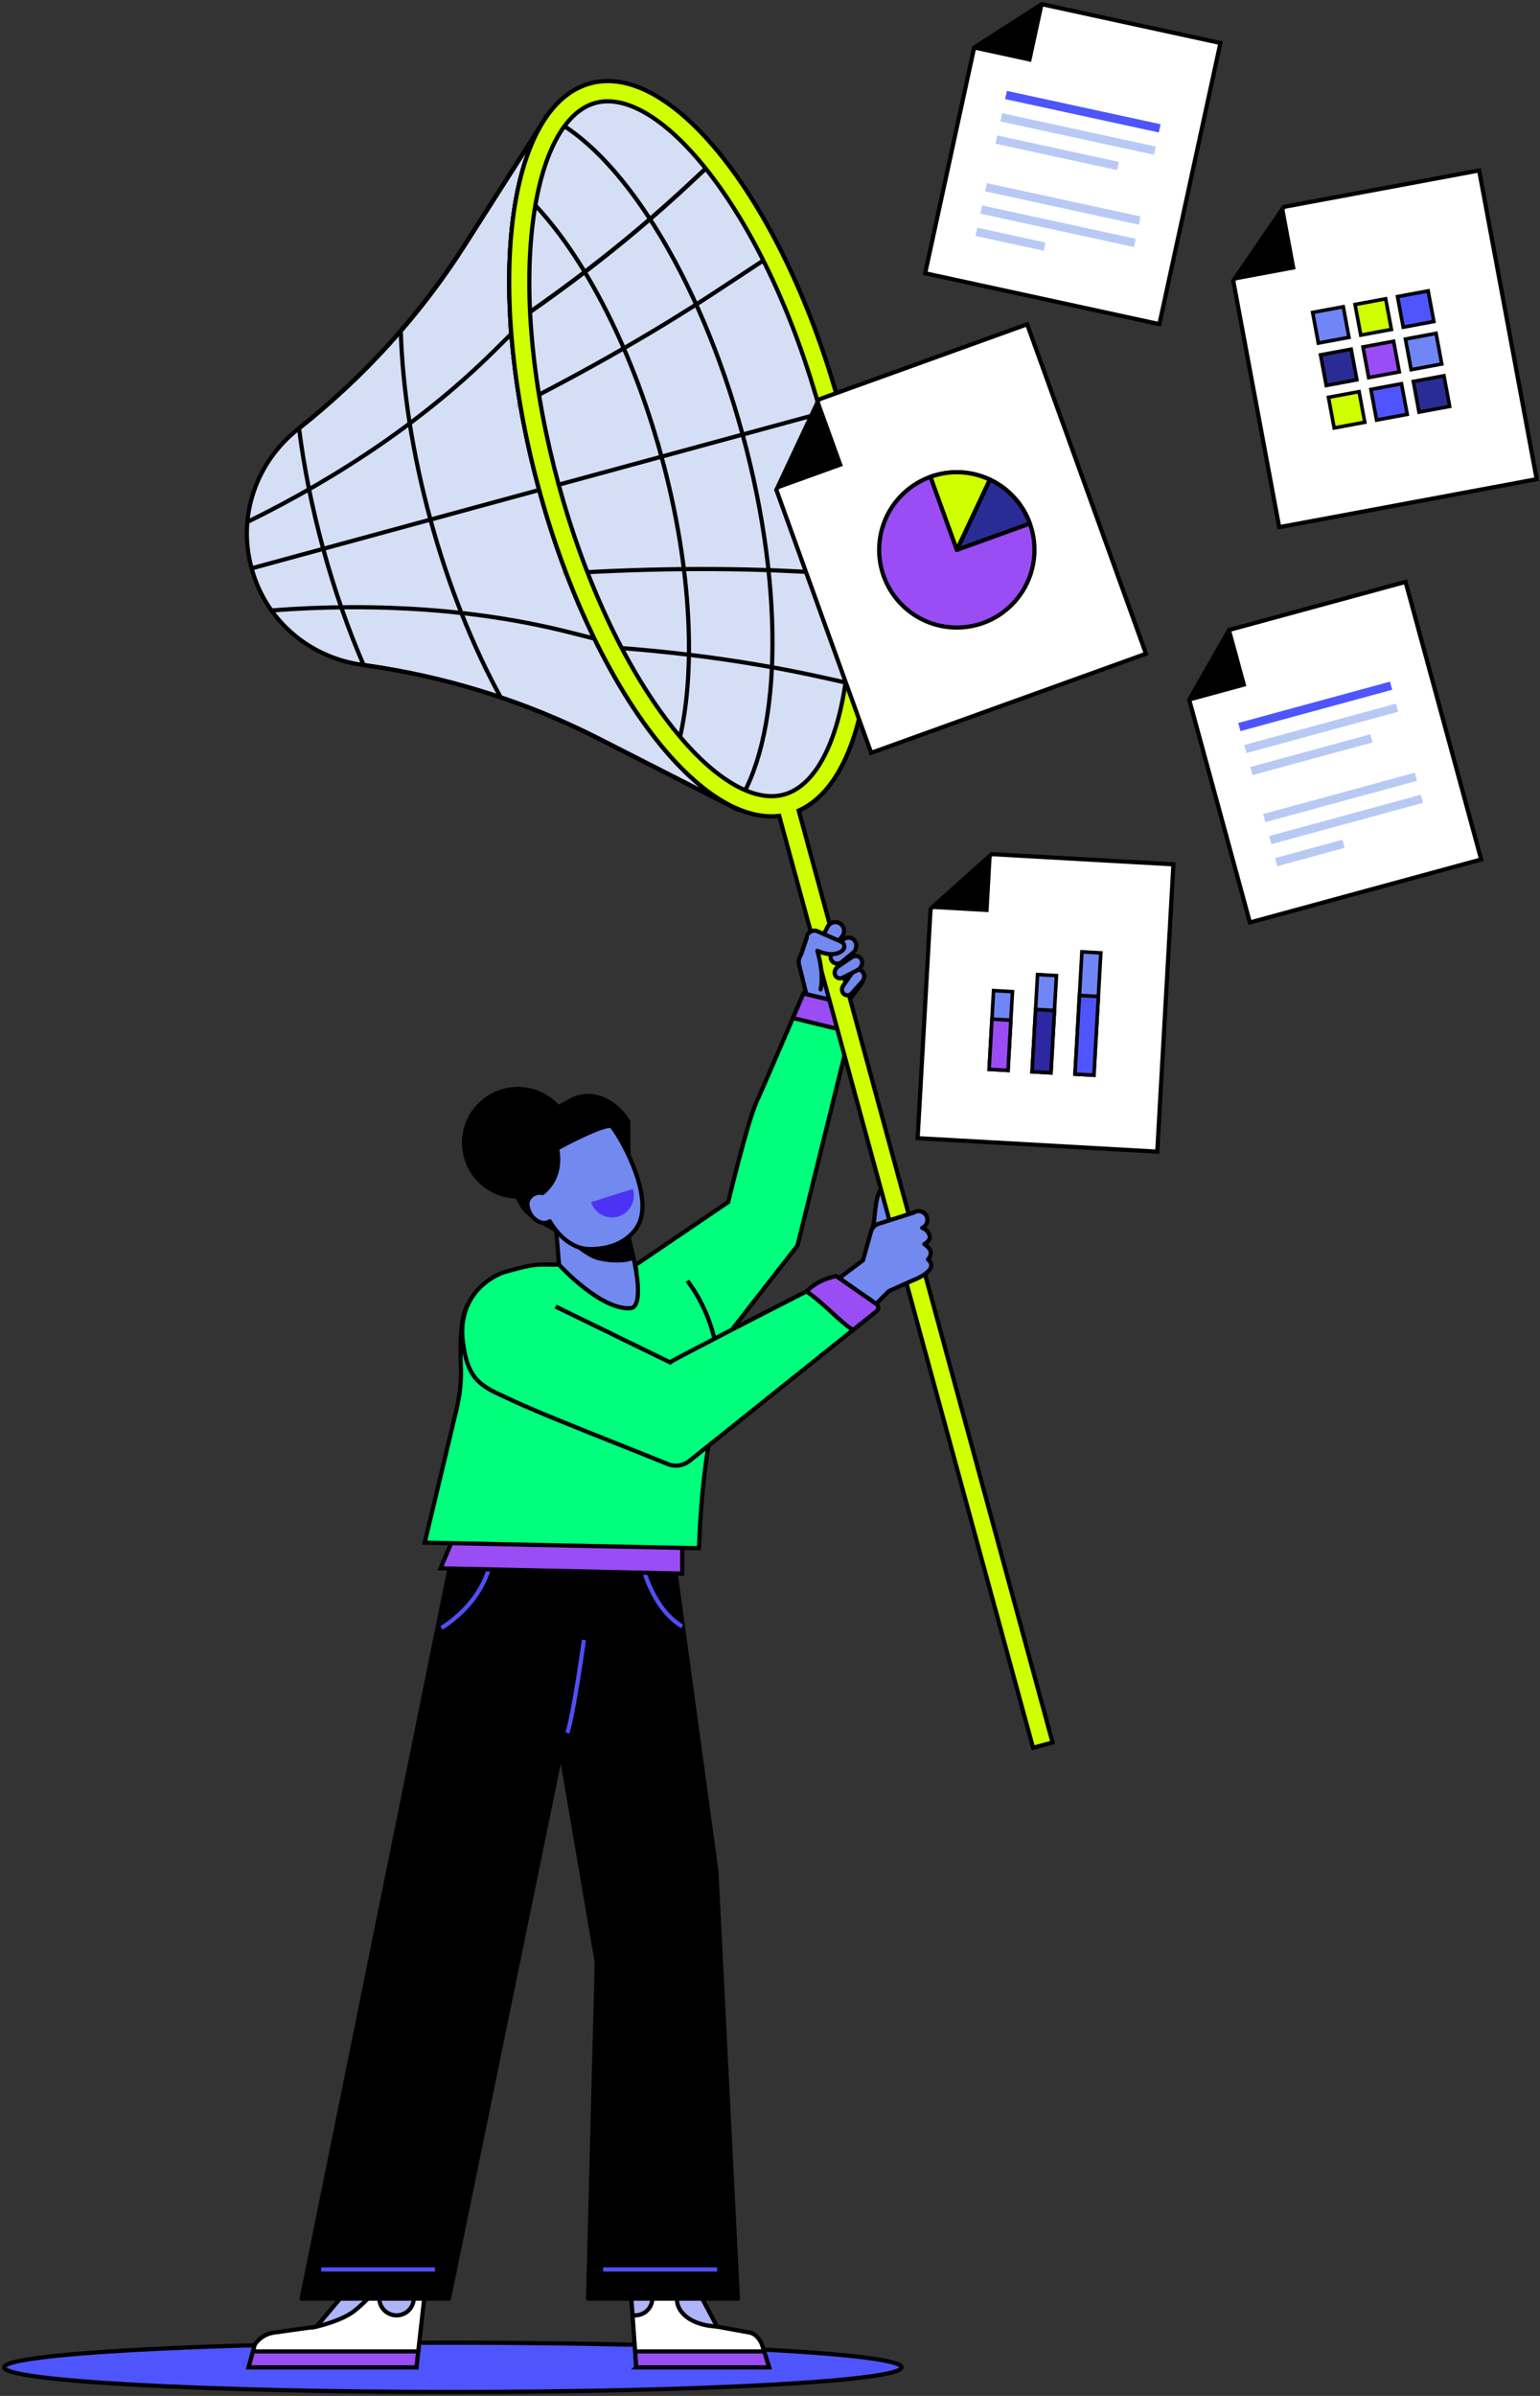 <?xml version="1.0" encoding="utf-8"?>
<svg xmlns="http://www.w3.org/2000/svg" width="369" height="574" viewBox="0 0 369 574" fill="none">
<rect x="0" y="0" width="369" height="574" fill="#333333" stroke="none"/>
<path d="M188.607 248.434L198.441 254.673C200.6 247.1 202.206 241.371 202.206 241.371L206.745 235.209L201.45 226.965L201.365 226.837L195.874 223.378C195.109 222.902 194.115 223.089 193.579 223.811L191.922 228.775C191.403 229.481 191.242 230.398 191.497 231.24L193.163 237.988L188.607 248.434Z" fill="#7289EF" stroke="black" stroke-linecap="round" stroke-linejoin="round"/>
<path d="M108.509 573.06C167.884 573.06 216.018 570.415 216.018 567.153C216.018 563.891 167.884 561.246 108.509 561.246C49.133 561.246 1 563.891 1 567.153C1 570.415 49.133 573.06 108.509 573.06Z" fill="#4E55FD" stroke="black" stroke-miterlimit="10"/>
<path d="M167.97 358.731C168.208 358.467 171.719 323.382 171.719 323.382C172.331 322.37 191.08 298.41 191.08 298.41L203.889 246.624C204.654 243.538 202.741 240.428 199.648 239.705L192.491 238.039C192.491 238.039 183.507 259.058 181.28 263.979C179.054 268.901 174.489 287.982 174.489 287.982L149.323 305.065" fill="#00FF7C"/>
<path d="M167.97 358.731C168.208 358.467 171.719 323.382 171.719 323.382C172.331 322.37 191.08 298.41 191.08 298.41L203.889 246.624C204.654 243.538 202.741 240.428 199.648 239.705L192.491 238.039C192.491 238.039 183.507 259.058 181.28 263.979C179.054 268.901 174.489 287.982 174.489 287.982L149.323 305.065" stroke="black" stroke-miterlimit="10"/>
<path d="M164.707 306.867C164.945 307.233 170.078 313.395 171.727 323.382L164.707 306.867Z" fill="#00FF7C"/>
<path d="M164.707 306.867C164.945 307.233 170.078 313.395 171.727 323.382" stroke="black" stroke-miterlimit="10"/>
<path d="M99.78 567.153L101.777 549.525L83.282 548.582L75.854 557.396L65.621 558.832C63.768 559.096 62.111 560.124 61.056 561.679L59.578 567.161H91.603H99.78V567.153Z" fill="white" stroke="black" stroke-miterlimit="10"/>
<path d="M95.012 554.701C97.293 554.701 99.142 552.852 99.142 550.571C99.142 548.289 97.293 546.44 95.012 546.44C92.731 546.44 90.881 548.289 90.881 550.571C90.881 552.852 92.731 554.701 95.012 554.701Z" fill="#ADB4F8" stroke="black" stroke-miterlimit="10"/>
<path d="M89.921 548.913L83.274 548.573L75.846 557.387C75.846 557.387 81.039 556.257 84.302 554.064C85.73 553.103 87.915 550.987 89.921 548.913Z" fill="#ADB4F8" stroke="black" stroke-miterlimit="10"/>
<path d="M91.603 567.153H99.78L100.213 563.337H60.606L59.578 567.153H85.501H91.603Z" fill="#9A4CF5" stroke="black" stroke-miterlimit="10"/>
<path d="M152.459 567.153L151.201 549.525L167.121 548.582L171.804 557.396L179.7 558.832C180.873 559.096 181.918 560.124 182.572 561.679L184.289 567.161H157.61H152.451L152.459 567.153Z" fill="white" stroke="black" stroke-miterlimit="10"/>
<path d="M151.567 554.65C151.771 554.684 151.975 554.701 152.187 554.701C154.465 554.701 156.318 552.857 156.318 550.571C156.318 550.103 156.233 549.653 156.088 549.228L151.201 549.517L151.567 554.642V554.65Z" fill="#ADB4F8" stroke="black" stroke-miterlimit="10"/>
<path d="M164.698 548.573C160.721 547.868 160.474 556.767 171.812 557.387L167.758 549.755L164.707 548.573H164.698Z" fill="#ADB4F8" stroke="black" stroke-miterlimit="10"/>
<path d="M152.459 567.153H157.618H163.687H184.298L183.108 563.337H152.187L152.459 567.153Z" fill="#9A4CF5" stroke="black" stroke-miterlimit="10"/>
<path d="M176.81 550.698L171.642 448.153L161.638 375.118L161.06 348.43H112.172L110.345 362.76L72.267 550.698H107.574L134.415 419.85L142.991 470.098L140.917 550.698H176.81Z" fill="black" stroke="black" stroke-linecap="round" stroke-linejoin="round"/>
<path d="M76.959 543.703H104.251" stroke="#514EF4" stroke-miterlimit="10"/>
<path d="M144.521 543.703H171.812" stroke="#514EF4" stroke-miterlimit="10"/>
<path d="M139.914 392.89C139.914 392.89 137.5 410.433 135.953 415.141" stroke="#514EF4" stroke-miterlimit="10"/>
<path d="M153.998 375.211C153.998 375.211 156.284 385.385 163.466 389.652" stroke="#514EF4" stroke-miterlimit="10"/>
<path d="M117.62 373.656C117.62 373.656 116.66 383.056 105.789 390.009" stroke="#514EF4" stroke-miterlimit="10"/>
<path d="M109.801 365.751L105.551 375.721L163.466 376.987V368.029L109.801 365.751Z" fill="#9A4CF5" stroke="black" stroke-miterlimit="10"/>
<path d="M124.08 287.157C131.473 287.157 137.466 281.164 137.466 273.771C137.466 266.378 131.473 260.384 124.08 260.384C116.686 260.384 110.693 266.378 110.693 273.771C110.693 281.164 116.686 287.157 124.08 287.157Z" fill="black"/>
<path d="M156.445 321.419L134.814 313.344L133.132 293.116L149.187 290.124L156.445 321.419Z" fill="#7289EF" stroke="black" stroke-linecap="round" stroke-linejoin="round"/>
<path d="M151.89 301.776L149.357 290.846L138.656 292.087L136.115 292.563L136.531 297.62C138.35 299.193 141.129 301.479 143.679 302.006C146.272 302.541 149.561 302.796 151.881 301.776H151.89Z" fill="black"/>
<path d="M166.432 315.885H124.641V324.215H166.432V315.885Z" fill="#00FF7C"/>
<path d="M136.888 262.994C136.888 262.994 130.684 266.359 130.675 266.359C128.712 267.422 126.817 268.807 125.389 270.575C123.595 272.802 122.482 276.159 121.98 278.956C121.309 282.729 122.847 286.036 124.726 289.214C126.409 292.053 131.508 294.11 134.253 295.988C136.438 297.476 139.005 298.36 141.665 298.19C146.943 297.858 140.246 287.939 136.684 280.06C136.565 279.1 136.336 278.165 135.979 277.315L145.753 272.02C147.513 272.708 150.742 277.23 151.091 277.961L151.014 268.535C149.255 265.289 143.552 259.874 136.871 262.985L136.888 262.994Z" fill="black"/>
<path d="M150.997 279.661V279.754C151.04 279.78 151.04 279.754 150.997 279.661Z" fill="black"/>
<path d="M146.603 269.921C145.498 268.612 133.497 275.139 133.497 275.139C134.304 279.627 133.123 283.248 130.038 285.814C129.188 285.627 128.261 285.797 127.505 286.358C127.037 286.707 126.706 287.166 126.502 287.667C126.102 288.645 126.706 290.345 127.386 291.254C128.414 292.622 130.352 293.583 131.729 292.563C133.157 295.062 136.489 299.167 141.189 299.243C148.294 299.371 152.17 295.691 153.334 292.597C156.097 285.27 148.541 272.181 146.62 269.921H146.603Z" fill="#7289EF" stroke="black" stroke-linecap="round" stroke-linejoin="round"/>
<path d="M151.643 284.854L150.173 285.313L143.11 287.532L141.639 287.991C142.506 290.753 145.456 292.291 148.209 291.424C150.972 290.557 152.51 287.608 151.643 284.854Z" fill="#4C32F4"/>
<path d="M173.716 318.418C173.716 318.563 173.725 318.716 173.725 318.869C173.725 318.809 173.725 318.656 173.716 318.418Z" fill="#B1B1F8"/>
<path d="M123.323 319.115C122.796 312.579 122.388 307.599 122.388 307.599C122.388 307.599 115.121 308.33 112.164 312.494C110.277 315.146 110.226 322.303 110.43 327.156C110.583 330.64 110.226 334.134 109.418 337.533L101.769 369.568L167.478 370.911C168.345 347.733 171.54 338.315 171.54 338.315L123.323 319.115Z" fill="#00FF7C" stroke="black" stroke-miterlimit="10"/>
<path d="M141.86 320.016C140.067 320.126 138.095 320.373 136.905 321.775C135.503 323.416 135.783 326.11 137.041 327.886C138.291 329.663 140.271 330.691 142.234 331.482C148.005 333.827 154.405 334.694 160.457 333.343C162.012 332.994 163.602 332.459 164.698 331.261C167.571 328.099 165.633 321.741 162.216 319.795C160.933 319.064 159.599 319.506 158.247 319.752C155.935 320.177 153.598 319.931 151.261 319.88C148.124 319.812 144.988 319.829 141.86 320.016Z" fill="#00FF7C"/>
<path d="M152.136 302.949C152.136 302.949 154.354 313.166 151.065 313.412C143.926 313.939 133.913 302.958 133.913 302.958L129.57 303C128.108 303.017 126.697 303.51 125.55 304.411C122.397 306.893 116.201 312.205 115.164 316.514L124.292 333.955L172.271 339.803" fill="#00FF7C"/>
<path d="M152.136 302.949C152.136 302.949 154.354 313.166 151.065 313.412C143.926 313.939 133.913 302.958 133.913 302.958L129.57 303C128.108 303.017 126.697 303.51 125.55 304.411C122.397 306.893 116.201 312.205 115.164 316.514L124.292 333.955L172.271 339.803" stroke="black" stroke-miterlimit="10"/>
<path d="M190.001 243.887C193.375 244.728 199.231 246.148 203.693 247.227L204.11 245.587C204.747 243.079 203.201 240.53 200.685 239.943L192.5 238.039C192.5 238.039 191.463 240.47 190.001 243.878V243.887Z" fill="#9A4CF5" stroke="black" stroke-miterlimit="10"/>
<path d="M130.947 27.96C120.025 43.65 118.742 78.99 129.188 117.331C139.634 155.672 158.672 185.479 176.036 193.46L176.07 193.579" stroke="black" stroke-miterlimit="10"/>
<path d="M130.947 27.96L176.07 193.571L143.39 176.92C125.737 167.928 106.579 161.978 86.776 159.276C74.205 157.559 63.734 148.677 60.377 136.446C60.343 136.336 60.317 136.217 60.283 136.106C60.266 136.03 60.241 135.953 60.224 135.877C56.9 123.629 61.431 110.659 71.392 102.806C87.082 90.43 100.579 75.591 111.228 58.881L130.947 27.96Z" fill="#D4DEF4" stroke="black" stroke-miterlimit="10"/>
<path d="M130.947 27.96L176.07 193.571L143.39 176.92C135.834 173.07 128.006 169.789 119.974 167.069C113.353 154.992 107.48 140.458 103.12 124.428C98.769 108.458 96.457 93.006 96.023 79.279C101.582 72.854 106.673 66.037 111.237 58.881L130.956 27.96H130.947Z" stroke="black" stroke-miterlimit="10"/>
<path d="M130.947 27.96L176.07 193.571L143.39 176.92C125.839 167.979 106.8 162.046 87.116 159.318C83.427 150.751 80.138 141.376 77.426 131.423C74.732 121.521 72.811 111.815 71.647 102.593C87.235 90.252 100.638 75.489 111.237 58.872L130.955 27.951L130.947 27.96Z" stroke="black" stroke-miterlimit="10"/>
<path d="M60.3 136.157L129.196 117.382" stroke="black" stroke-miterlimit="10"/>
<path d="M130.947 27.96L111.228 58.881C100.638 75.497 87.235 90.269 71.647 102.61" stroke="black" stroke-miterlimit="10"/>
<path d="M140.322 62.374L118.156 84.302C102.457 99.831 82.322 113.753 59.263 125.057" stroke="black" stroke-miterlimit="10"/>
<path d="M166.687 159.148L136.463 151.49C115.062 146.068 90.643 144.283 65.043 146.246" stroke="black" stroke-miterlimit="10"/>
<path d="M189.096 195.017C209.015 189.591 214.487 146.009 201.319 97.676C188.15 49.342 161.328 14.559 141.41 19.986C121.491 25.413 116.019 68.994 129.187 117.328C142.355 165.661 169.177 200.444 189.096 195.017Z" fill="#D4DEF4" stroke="black" stroke-miterlimit="10"/>
<path d="M130.99 27.892C148.38 35.813 167.461 65.655 177.923 104.055C188.386 142.455 187.077 177.847 176.105 193.494C158.715 185.564 139.642 155.723 129.179 117.331C118.717 78.939 120.026 43.548 130.99 27.892Z" fill="#D4DEF4" stroke="black" stroke-miterlimit="10"/>
<path d="M158.485 109.342C165.922 136.625 166.891 162.25 162.302 179.147C150.36 165.166 139.141 142.88 131.976 116.566C124.811 90.261 123.162 65.357 126.366 47.254C138.886 59.484 151.048 82.067 158.485 109.35V109.342Z" fill="#D4DEF4" stroke="black" stroke-miterlimit="10"/>
<g style="mix-blend-mode:multiply">
<mask id="mask0_44_3962" style="mask-type:luminance" maskUnits="userSpaceOnUse" x="122" y="19" width="87" height="177">
<path d="M189.096 195.017C209.015 189.591 214.487 146.009 201.319 97.676C188.15 49.342 161.328 14.559 141.41 19.986C121.491 25.413 116.019 68.994 129.187 117.328C142.355 165.661 169.177 200.444 189.096 195.017Z" fill="white"/>
</mask>
<g mask="url(#mask0_44_3962)">
<path d="M203.668 8.148L164.953 44.245C134.228 72.896 93.975 98.445 47.942 118.53L53.271 138.078L58.6 157.627C108.466 151.584 156.114 153.19 197.123 162.293L248.8 173.767" stroke="black" stroke-miterlimit="10"/>
<path d="M53.263 138.078L222.868 91.867" stroke="black" stroke-miterlimit="10"/>
<path d="M203.668 8.148L164.953 44.245C134.228 72.896 93.975 98.445 47.942 118.53" stroke="black" stroke-miterlimit="10"/>
<path d="M213.043 42.562L171.872 69.667C139.2 91.178 97.553 111.603 50.79 129.026" stroke="black" stroke-miterlimit="10"/>
<path d="M239.408 139.336L190.179 136.854C151.116 134.882 104.862 138.418 55.719 147.113" stroke="black" stroke-miterlimit="10"/>
</g>
</g>
<path d="M213.357 294.484C213.119 293.915 213.085 288.696 212.958 288.008C212.737 286.801 212.873 285.058 211.708 284.761C209.958 284.31 209.609 291.399 209.448 292.478C208.963 295.708 206.711 301.632 206.847 305.117" fill="#7289EF"/>
<path d="M213.357 294.484C213.119 293.915 213.085 288.696 212.958 288.008C212.737 286.801 212.873 285.058 211.708 284.761C209.958 284.31 209.609 291.399 209.448 292.478C208.963 295.708 206.711 301.632 206.847 305.117" stroke="black" stroke-linecap="round" stroke-linejoin="round"/>
<path d="M252.2 417.445L191.378 194.191C209.422 186.142 213.978 144.104 201.322 97.672C188.157 49.336 161.333 14.556 141.41 19.988C121.487 25.419 116.014 68.995 129.179 117.331C141.826 163.763 167.087 197.684 186.712 195.466L247.533 418.72L252.191 417.453L252.2 417.445ZM160.432 173.385C149.493 159.199 140.05 138.843 133.846 116.065C127.641 93.286 125.448 70.95 127.683 53.178C129.706 37.097 135.171 26.702 142.685 24.654C150.198 22.605 160.185 28.793 170.078 41.627C181.017 55.813 190.46 76.169 196.665 98.947C202.869 121.725 205.062 144.062 202.827 161.834C200.804 177.915 195.339 188.31 187.825 190.358C180.312 192.406 170.325 186.219 160.432 173.385Z" fill="#D0FF00" stroke="black" stroke-miterlimit="10"/>
<path d="M202.002 236.195L204.178 233.076C204.705 232.26 205.742 232.039 206.456 232.592C207.221 233.178 207.289 234.385 206.6 235.15L204.076 237.972C203.583 238.516 202.818 238.609 202.274 238.193C201.688 237.742 201.569 236.858 201.994 236.195H202.002Z" fill="#7289EF" stroke="black" stroke-linecap="round" stroke-linejoin="round"/>
<path d="M200.685 231.639L203.923 229.455C204.756 228.801 205.861 228.928 206.354 229.735C206.881 230.594 206.481 231.843 205.504 232.387L202.045 234.164C201.348 234.555 200.557 234.385 200.183 233.773C199.784 233.118 200.005 232.175 200.685 231.648V231.639Z" fill="#7289EF" stroke="black" stroke-linecap="round" stroke-linejoin="round"/>
<path d="M199.503 227.942L201.773 225.35C202.554 224.457 203.846 224.381 204.62 225.171C205.453 226.021 205.334 227.483 204.365 228.282L201.73 230.458C201.042 231.028 200.09 231.002 199.495 230.399C198.857 229.753 198.857 228.665 199.495 227.942H199.503Z" fill="#7289EF" stroke="black" stroke-linecap="round" stroke-linejoin="round"/>
<path d="M196.724 225.171L198.271 222.077C198.798 221.015 200.107 220.607 201.152 221.168C202.266 221.772 202.589 223.225 201.841 224.253L199.792 227.041C199.257 227.772 198.271 227.993 197.472 227.56C196.622 227.092 196.29 226.038 196.724 225.171Z" fill="#7289EF" stroke="black" stroke-linecap="round" stroke-linejoin="round"/>
<path d="M196.622 237.036C197.531 233.084 195.849 227.789 195.849 227.789C200.353 229.769 202.07 227.492 202.07 227.492C202.546 226.854 202.3 225.936 201.569 225.613L195.891 223.114C195.092 222.766 194.166 223.012 193.647 223.709" fill="#7289EF"/>
<path d="M196.622 237.036C197.531 233.084 195.849 227.789 195.849 227.789C200.353 229.769 202.07 227.492 202.07 227.492C202.546 226.854 202.3 225.936 201.569 225.613L195.891 223.114C195.092 222.766 194.166 223.012 193.647 223.709" stroke="black" stroke-linecap="round" stroke-linejoin="round"/>
<path d="M249.607 1L233.416 11.42L221.678 65.468L277.799 77.656L292.427 10.298L249.607 1Z" fill="white" stroke="black" stroke-miterlimit="10"/>
<path d="M233.322 11.854L250.049 1.094L247.066 14.837L233.322 11.854Z" fill="black"/>
<path d="M276.935 35.112L240.115 27.117L239.688 29.086L276.508 37.08L276.935 35.112Z" fill="#B8CAF4"/>
<path d="M268.1 38.785L238.955 32.456L238.527 34.425L267.672 40.753L268.1 38.785Z" fill="#B8CAF4"/>
<path d="M278.094 29.767L241.274 21.773L240.847 23.741L277.667 31.735L278.094 29.767Z" fill="#4E55FD"/>
<path d="M273.294 51.866L236.474 43.872L236.046 45.84L272.866 53.835L273.294 51.866Z" fill="#B8CAF4"/>
<path d="M272.135 57.209L235.315 49.215L234.888 51.183L271.707 59.178L272.135 57.209Z" fill="#B8CAF4"/>
<path d="M250.51 58.109L234.156 54.559L233.728 56.527L250.082 60.078L250.51 58.109Z" fill="#B8CAF4"/>
<path d="M294.509 150.921L284.948 167.639L299.49 220.998L354.906 205.903L336.785 139.404L294.509 150.921Z" fill="white" stroke="black" stroke-miterlimit="10"/>
<path d="M285.066 168.064L294.943 150.802L298.64 164.367L285.066 168.064Z" fill="black"/>
<path d="M334.499 168.57L298.146 178.474L298.676 180.417L335.029 170.513L334.499 168.57Z" fill="#B8CAF4"/>
<path d="M328.354 175.914L299.579 183.754L300.108 185.697L328.884 177.858L328.354 175.914Z" fill="#B8CAF4"/>
<path d="M333.054 163.304L296.701 173.208L297.231 175.152L333.584 165.247L333.054 163.304Z" fill="#4E55FD"/>
<path d="M339.005 185.119L302.652 195.023L303.182 196.967L339.534 187.063L339.005 185.119Z" fill="#B8CAF4"/>
<path d="M340.435 190.395L304.083 200.3L304.612 202.243L340.965 192.339L340.435 190.395Z" fill="#B8CAF4"/>
<path d="M321.663 201.179L305.516 205.578L306.046 207.522L322.193 203.123L321.663 201.179Z" fill="#B8CAF4"/>
<path d="M307.65 49.557L295.504 67.278L306.511 126.298L368.208 114.798L354.413 40.837L307.65 49.557Z" fill="white" stroke="black" stroke-miterlimit="10"/>
<path d="M295.504 67.278L310.437 64.491L307.65 49.557L295.504 67.278Z" fill="black"/>
<path d="M321.863 73.489L314.518 74.858L315.887 82.203L323.232 80.833L321.863 73.489Z" fill="#7085F6"/>
<path d="M321.521 73.976L322.736 80.478L316.234 81.693L315.019 75.191L321.521 73.976ZM322.201 72.99L314.024 74.511L315.546 82.688L323.722 81.166L322.201 72.99Z" fill="black"/>
<path d="M332.035 71.597L324.691 72.966L326.06 80.311L333.404 78.941L332.035 71.597Z" fill="#D0FF00"/>
<path d="M331.686 72.081L332.901 78.583L326.399 79.798L325.184 73.296L331.686 72.081ZM332.366 71.086L324.189 72.608L325.711 80.784L333.887 79.263L332.366 71.086Z" fill="black"/>
<path d="M342.199 69.698L334.855 71.067L336.224 78.412L343.569 77.043L342.199 69.698Z" fill="#4E55FD"/>
<path d="M341.86 70.185L343.075 76.687L336.573 77.903L335.357 71.401L341.86 70.185ZM342.539 69.191L334.363 70.712L335.884 78.889L344.061 77.367L342.539 69.191Z" fill="black"/>
<path d="M323.759 83.646L316.415 85.016L317.785 92.36L325.129 90.99L323.759 83.646Z" fill="#2A2C95"/>
<path d="M323.416 84.15L324.631 90.652L318.129 91.867L316.914 85.365L323.416 84.15ZM324.096 83.155L315.919 84.677L317.441 92.853L325.617 91.332L324.096 83.155Z" fill="black"/>
<path d="M333.926 81.761L326.581 83.13L327.95 90.475L335.295 89.106L333.926 81.761Z" fill="#9A4CF5"/>
<path d="M333.581 82.254L334.797 88.757L328.295 89.972L327.079 83.47L333.581 82.254ZM334.261 81.26L326.085 82.781L327.606 90.958L335.783 89.436L334.261 81.26Z" fill="black"/>
<path d="M344.098 79.871L336.754 81.24L338.123 88.584L345.467 87.215L344.098 79.871Z" fill="#7085F6"/>
<path d="M343.755 80.359L344.97 86.861L338.468 88.076L337.253 81.574L343.755 80.359ZM344.435 79.365L336.259 80.886L337.78 89.062L345.956 87.541L344.435 79.365Z" fill="black"/>
<path d="M325.651 93.801L318.307 95.171L319.677 102.515L327.021 101.145L325.651 93.801Z" fill="#D0FF00"/>
<path d="M325.311 94.315L326.527 100.817L320.025 102.032L318.809 95.53L325.311 94.315ZM325.991 93.329L317.815 94.85L319.336 103.027L327.513 101.506L325.991 93.329Z" fill="black"/>
<path d="M335.826 91.925L328.482 93.294L329.851 100.639L337.195 99.27L335.826 91.925Z" fill="#4E55FD"/>
<path d="M335.476 92.419L336.692 98.922L330.19 100.137L328.974 93.635L335.476 92.419ZM336.156 91.434L327.98 92.955L329.501 101.131L337.678 99.61L336.156 91.434Z" fill="black"/>
<path d="M345.99 90.035L338.646 91.404L340.015 98.749L347.359 97.38L345.99 90.035Z" fill="#2A2C95"/>
<path d="M345.65 90.524L346.866 97.026L340.364 98.242L339.148 91.74L345.65 90.524ZM346.33 89.53L338.154 91.051L339.675 99.228L347.852 97.706L346.33 89.53Z" fill="black"/>
<path d="M196.214 95.692L186.023 117.365L208.742 180.363L274.587 156.624L246.122 77.69L196.214 95.692Z" fill="white" stroke="black" stroke-miterlimit="10"/>
<path d="M186.023 117.365L201.96 111.62L196.214 95.692L186.023 117.365Z" fill="black"/>
<path d="M229.259 150.343C239.535 150.343 247.865 142.013 247.865 131.737C247.865 121.462 239.535 113.132 229.259 113.132C218.984 113.132 210.654 121.462 210.654 131.737C210.654 142.013 218.984 150.343 229.259 150.343Z" fill="#9A4CF5" stroke="black" stroke-linecap="round" stroke-linejoin="round"/>
<path d="M237.173 114.9C241.482 116.923 245.018 120.595 246.76 125.431L229.26 131.746L237.173 114.909V114.9Z" fill="#2A2C95" stroke="black" stroke-linecap="round" stroke-linejoin="round"/>
<path d="M237.173 114.9L229.26 131.738L222.945 114.237C227.781 112.495 232.863 112.878 237.173 114.9Z" fill="#D0FF00" stroke="black" stroke-linecap="round" stroke-linejoin="round"/>
<path d="M237.64 204.628L222.97 217.743L219.876 272.675L277.29 275.904L281.165 207.076L237.64 204.628Z" fill="white" stroke="black" stroke-miterlimit="10"/>
<path d="M222.97 217.743L236.858 218.525L237.64 204.628L222.97 217.743Z" fill="black"/>
<path d="M238.057 237.318L236.996 256.182L241.528 256.437L242.589 237.573L238.057 237.318Z" fill="#7085F6"/>
<path d="M238.473 237.776L242.153 237.98L241.142 255.99L237.462 255.786L238.473 237.776ZM237.666 236.875L236.552 256.585L241.932 256.891L243.046 237.181L237.666 236.875Z" fill="black"/>
<path d="M248.603 233.464L247.293 256.758L251.824 257.013L253.135 233.719L248.603 233.464Z" fill="#7085F6"/>
<path d="M249.004 233.917L252.684 234.121L251.418 256.568L247.737 256.364L249.004 233.917ZM248.205 233.025L246.845 257.172L252.225 257.478L253.585 233.331L248.205 233.025Z" fill="black"/>
<path d="M259.223 228.028L257.574 257.339L262.106 257.594L263.755 228.283L259.223 228.028Z" fill="#7085F6"/>
<path d="M259.637 228.486L263.317 228.69L261.71 257.146L258.03 256.942L259.637 228.486ZM258.838 227.585L257.138 257.741L262.518 258.047L264.218 227.891L258.838 227.585Z" fill="black"/>
<path d="M237.679 244.142L237.002 256.176L241.534 256.43L242.211 244.397L237.679 244.142Z" fill="#9A4CF5"/>
<path d="M238.082 244.601L241.762 244.805L241.133 255.99L237.453 255.786L238.082 244.601ZM237.283 243.7L236.561 256.585L241.941 256.891L242.663 244.006L237.283 243.7Z" fill="black"/>
<path d="M248.136 241.834L247.296 256.77L251.827 257.025L252.667 242.089L248.136 241.834Z" fill="#2D27A1"/>
<path d="M248.536 242.281L252.217 242.485L251.426 256.568L247.746 256.364L248.536 242.281ZM247.737 241.388L246.845 257.172L252.225 257.478L253.118 241.694L247.737 241.388Z" fill="black"/>
<path d="M258.641 238.478L257.58 257.343L262.111 257.598L263.172 238.733L258.641 238.478Z" fill="#4E55FD"/>
<path d="M259.05 238.932L262.73 239.136L261.719 257.146L258.039 256.942L259.05 238.932ZM258.243 238.031L257.129 257.741L262.509 258.047L263.623 238.337L258.243 238.031Z" fill="black"/>
<path d="M203.787 305.108C202.869 306.358 201.662 307.709 201.042 309.247C200.515 310.539 200.234 312.231 199.954 313.676" fill="#7289EF"/>
<path d="M203.787 305.108C202.869 306.358 201.662 307.709 201.042 309.247C200.515 310.539 200.234 312.231 199.954 313.676" stroke="black" stroke-linecap="round" stroke-linejoin="round"/>
<path d="M222.35 301.734C222.35 301.734 223.03 301.079 223.03 300.076C223.03 299.074 221.474 298.054 221.474 298.054C221.474 298.054 223.03 297.263 222.766 296.107C222.426 294.594 220.973 294.161 220.973 294.161C222.129 293.642 222.562 292.215 221.891 291.135C221.262 290.124 219.919 289.843 218.941 290.506L210.238 293.277C209.43 293.634 208.853 294.356 208.657 295.215L206.787 301.912L197.684 308.771L203.175 319.039C208.785 313.506 213 309.307 213 309.307L218.448 306.859C218.448 306.859 225.426 304.36 222.358 301.734H222.35Z" fill="#7289EF" stroke="black" stroke-linecap="round" stroke-linejoin="round"/>
<path d="M133.131 313.013L160.542 326.374C161.298 325.694 200.387 305.72 200.387 305.72L209.014 311.721C210.085 312.469 210.136 314.033 209.116 314.849L165.183 350.002C163.712 351.175 161.732 351.464 159.99 350.75C151.609 347.291 129.562 338.783 122.55 335.4C119.099 333.734 115.189 332.451 113.107 329.008C111.679 326.654 111.237 323.858 110.889 321.13C110.285 316.395 111.662 311.678 115.121 308.321C116.498 306.987 118.122 305.907 119.864 305.134C120.442 304.879 121.062 304.7 121.674 304.539C123.961 303.935 126.264 303.213 128.644 303.017C130.038 302.898 131.44 303 132.842 302.992" fill="#00FF7C"/>
<path d="M133.131 313.013L160.542 326.374C161.298 325.694 200.387 305.72 200.387 305.72L209.014 311.721C210.085 312.469 210.136 314.033 209.116 314.849L165.183 350.002C163.712 351.175 161.732 351.464 159.99 350.75C151.609 347.291 129.562 338.783 122.55 335.4C119.099 333.734 115.189 332.451 113.107 329.008C111.679 326.654 111.237 323.858 110.889 321.13C110.285 316.395 111.662 311.678 115.121 308.321C116.498 306.987 118.122 305.907 119.864 305.134C120.442 304.879 121.062 304.7 121.674 304.539C123.961 303.935 126.264 303.213 128.644 303.017C130.038 302.898 131.44 303 132.842 302.992" stroke="black" stroke-miterlimit="10"/>
<path d="M200.387 305.729L209.966 312.392C210.561 312.809 210.595 313.675 210.025 314.134L204.382 318.648C200.974 316.421 197.089 311.908 193.222 309.392C196.316 306.298 200.379 305.729 200.379 305.729H200.387Z" fill="#9A4CF5" stroke="black" stroke-miterlimit="10"/>
</svg>